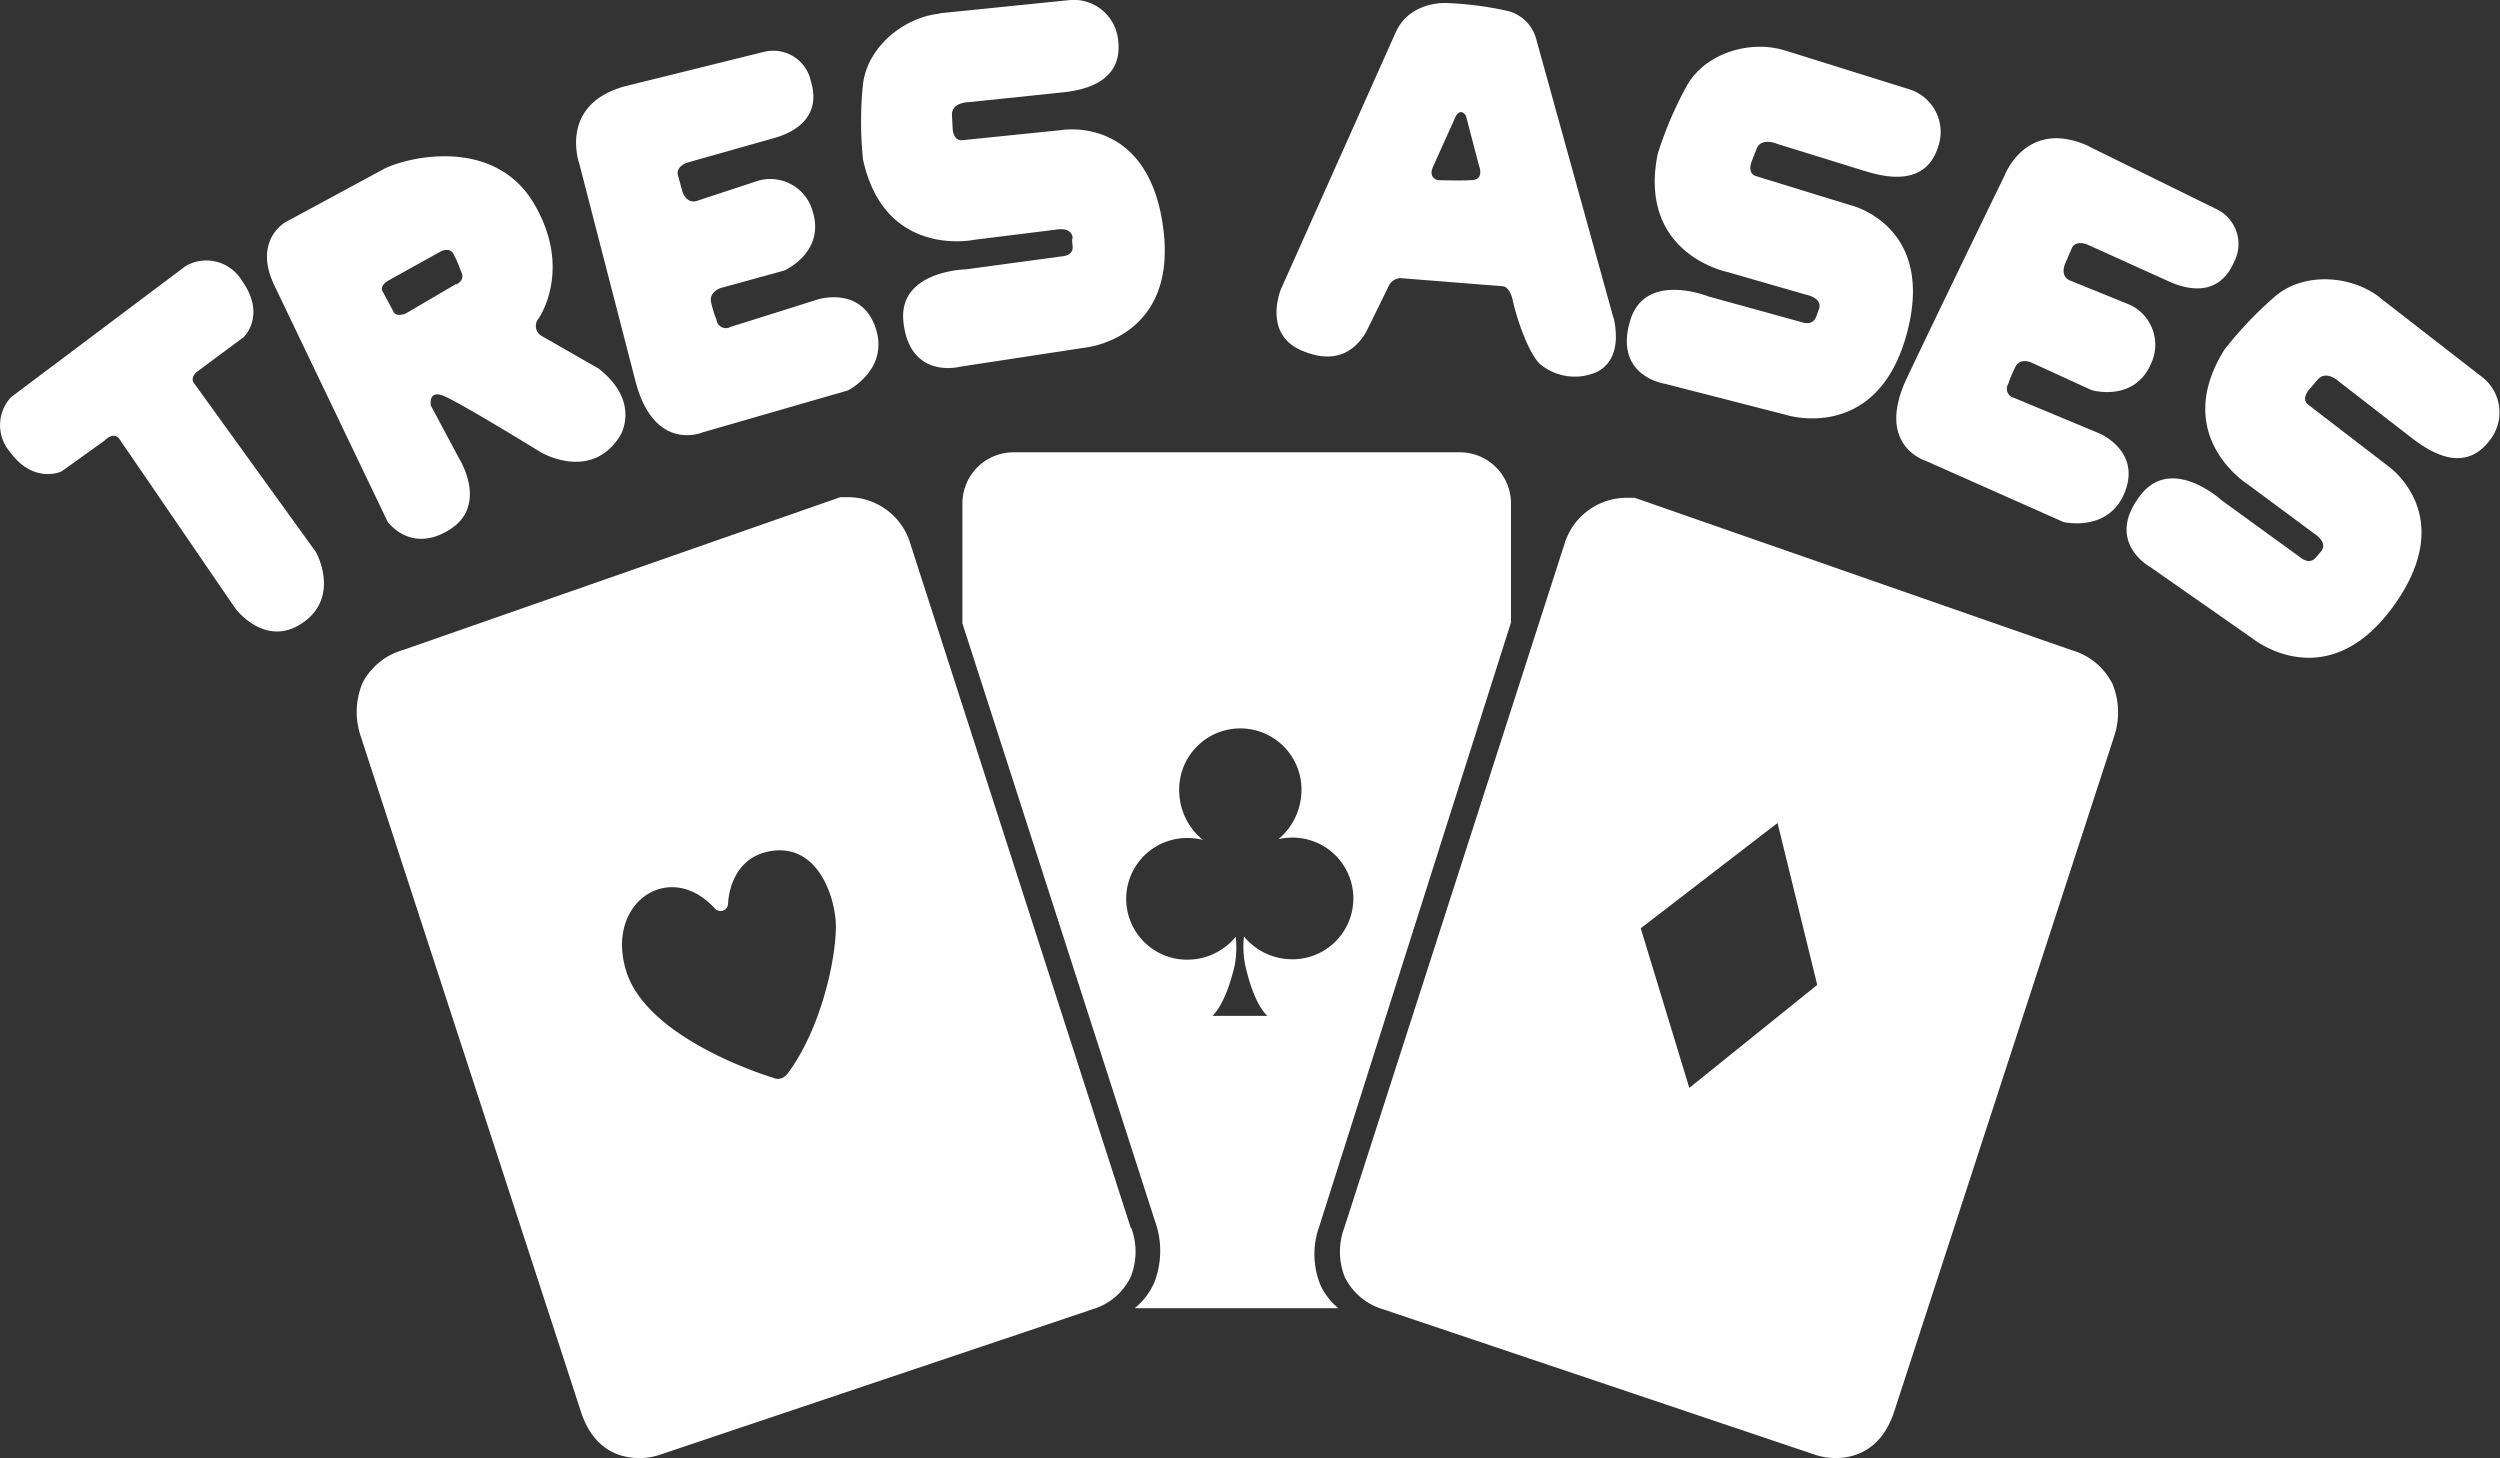 <svg xmlns="http://www.w3.org/2000/svg" viewBox="0 0 248.18 144.74"><rect x="0" y="0" width="248.18" height="144.74" fill="#333333" stroke="none"/><defs><style>.cls-1{fill:#fff;}</style></defs><title>tres ases logo</title><g id="Capa_2" data-name="Capa 2"><g id="Capa_1-2" data-name="Capa 1"><path class="cls-1" d="M1.12,39.41l17.31-13A4.11,4.11,0,0,1,24,27.84c2.48,3.44.2,5.62.2,5.62l-4.53,3.36s-1,.64-.29,1.38L31.36,54.8s2.47,4.38-1.27,7-6.72-1.39-6.72-1.39L11.81,43.52s-.5-.71-1.43.22L6.11,46.8s-2.79,1.32-5.17-2a4.08,4.08,0,0,1,.18-5.4"/><path class="cls-1" d="M59.3,36.52l-5.48-3.14a1.14,1.14,0,0,1-.36-1.75s3.43-4.82-.44-11.4-12.27-4.74-14.83-3.5l-9.86,5.33s-3.24,1.8-1.09,6.28L38.48,51.79s2.27,3.21,6.14.8,1-7,1-7l-2.85-5.33s-.29-1.53,1.17-1,9.72,5.62,9.72,5.62,5,3,7.89-1.6c0,0,2.19-3.44-2.27-6.8m-14-8.29-5,2.93s-1,.43-1.24-.22l-1-1.87s-.58-.6.69-1.28l4.9-2.72s.94-.62,1.41.21A15.23,15.23,0,0,1,45.79,27s.47.77-.51,1.24"/><path class="cls-1" d="M62.1,8.55l13.73-3.4A3.82,3.82,0,0,1,80.5,8.07c1.17,3.88-2.14,5.23-3.74,5.66l-8.55,2.42s-1.13.36-.91,1.24L67.74,19s.38,1.31,1.48.93l6.08-2a4.36,4.36,0,0,1,5.36,3c1.32,4.11-2.79,5.92-2.79,5.92l-6.36,1.75S70.37,29,70.59,30a10.57,10.57,0,0,0,.54,1.75.93.93,0,0,0,1.37.71l8.71-2.74s4.28-1.36,5.7,2.8-2.74,6.24-2.74,6.24L69.76,42.92s-4.82,2.08-6.68-5.1-5.59-21.64-5.59-21.64-2.07-5.84,4.61-7.63"/><path class="cls-1" d="M207.4,14.55l12.69,6.24A3.83,3.83,0,0,1,221.78,26c-1.59,3.71-5,2.62-6.51,1.92l-8.09-3.66s-1.1-.45-1.5.36L205,26.2s-.55,1.25.53,1.66l5.93,2.41A4.37,4.37,0,0,1,213.58,36c-1.64,4-5.94,2.73-5.94,2.73l-6-2.75s-1.09-.49-1.55.41a10.54,10.54,0,0,0-.71,1.69.93.93,0,0,0,.59,1.43l8.43,3.51s4.14,1.71,2.55,5.8-6.11,3-6.11,3l-13.71-6.09s-5-1.51-1.83-8.2S199,17.42,199,17.42s2.17-5.8,8.44-2.87"/><path class="cls-1" d="M93.27,1.32l13-1.32A4.43,4.43,0,0,1,111,4c.52,4.31-3.72,5-5.69,5.19l-9.13.95s-1.68,0-1.68,1.24l.07,1.33s0,1.26.93,1.21l9.81-1s8.62-1.58,10.15,9.6-7.81,12-7.81,12L95.34,36.4s-5,1.35-5.65-4.4c-.59-5.14,6.2-5.26,6.2-5.26l9.59-1.3s1.1-.05,1-1,0-.75,0-.75.11-1.21-1.75-.88l-8.06,1s-8.87,1.88-11-8a36.39,36.39,0,0,1,0-7.45c.43-3.67,4-6.61,7.56-7"/><path class="cls-1" d="M177.18,5l12.47,3.9a4.44,4.44,0,0,1,2.79,5.56c-1.23,4.17-5.38,3.1-7.28,2.53l-8.77-2.72s-1.54-.66-2,.48L173.9,16s-.49,1.16.38,1.47l9.43,2.9s8.54,2,5.56,12.83-11.91,8-11.91,8l-12.07-3.1s-5.12-.72-3.46-6.27c1.48-4.95,7.77-2.4,7.77-2.4L178.93,32s1,.38,1.36-.55l.26-.71s.57-1.06-1.27-1.49L171.47,27s-8.9-1.77-6.91-11.7a36.22,36.22,0,0,1,2.93-6.85c1.84-3.2,6.28-4.51,9.69-3.44"/><path class="cls-1" d="M236.2,29.51l10.31,8a4.45,4.45,0,0,1,.66,6.19c-2.61,3.47-6.13,1-7.71-.19l-7.25-5.62s-1.22-1.16-2.08-.26l-.86,1s-.87.92-.16,1.52l7.81,6s7.31,4.82.7,14-13.94,3.28-13.94,3.28l-10.22-7.14s-4.54-2.47-1-7.09c3.12-4.11,8.12.49,8.12.49l7.83,5.68s.83.72,1.47,0l.49-.58s.91-.79-.66-1.84l-6.53-4.84s-7.72-4.77-2.37-13.38a36.89,36.89,0,0,1,5.14-5.39c2.86-2.35,7.47-2,10.29.18"/><path class="cls-1" d="M160.17,31.56,152.5,3.87a3.92,3.92,0,0,0-2.77-2.77,33.57,33.57,0,0,0-6.18-.8s-3.6-.21-5,2.92L127.16,28.71s-1.83,4.38,2,6.06,5.62-.44,6.43-1.75l2.33-4.75a1.36,1.36,0,0,1,1.1-.66l10.22.81s.66.07.95,1.46,1.39,4.89,2.63,6.21a5.41,5.41,0,0,0,5.63.87c1.68-.8,2.34-2.63,1.75-5.4M146.1,17.88c-1.23.08-3.37,0-3.37,0s-1-.19-.45-1.37l2.25-5c.56-.86,1,0,1,0l1.31,5s.53,1.29-.7,1.37"/><path class="cls-1" d="M209.64,67.77a6.46,6.46,0,0,0-4-3.23L162.29,49.42l-.14,0s-.21,0-.52,0A6.45,6.45,0,0,0,155.31,54l-21.87,67.91a6.8,6.8,0,0,0,.06,4.87,6.17,6.17,0,0,0,3.82,3.2l42.94,14.46a6.34,6.34,0,0,0,2,.3c1.59,0,4.44-.59,5.76-4.55L209.91,73a7.46,7.46,0,0,0-.27-5.27M167.7,108l-4.82-15.85,13.58-10.45,3.94,16.07Z"/><path class="cls-1" d="M112.26,121.91,90.38,54a6.45,6.45,0,0,0-6.32-4.64c-.3,0-.49,0-.51,0l-.14,0L40,64.53a6.55,6.55,0,0,0-4,3.24A7.49,7.49,0,0,0,35.78,73L57.69,140.2c1.32,4,4.17,4.54,5.75,4.54a6.19,6.19,0,0,0,2-.3l43-14.46a6.15,6.15,0,0,0,3.8-3.2,6.76,6.76,0,0,0,.07-4.87M78,106.77a1.08,1.08,0,0,1-1.28.21s-12.37-3.66-14.54-10.53S66.53,85.24,71,90.23a.76.76,0,0,0,1.28-.55s.07-4.59,4.35-5.21c4.73-.68,6.34,4.9,6.35,7.46,0,3.5-1.58,10.49-4.94,14.84"/><path class="cls-1" d="M131.07,127.54a8.14,8.14,0,0,1-.1-5.8L150,61.79V50a5.08,5.08,0,0,0-5.05-5.1H100.6A5.08,5.08,0,0,0,95.54,50V61.88l19.12,59.35a8.65,8.65,0,0,1-.1,6.16,6.9,6.9,0,0,1-1.92,2.48h20.23a6.46,6.46,0,0,1-1.8-2.33M123.49,93a9.19,9.19,0,0,0,.12,2.79c.4,1.77,1.1,4,2.21,5.06h-5.46c1.11-1.11,1.81-3.29,2.22-5.06a9.51,9.51,0,0,0,.09-2.79h0a6.22,6.22,0,0,1-4.83,2.27,6,6,0,1,1,0-12.08,6.25,6.25,0,0,1,1.57.19v0a6.37,6.37,0,0,1-2.35-5,6.07,6.07,0,1,1,12.14,0,6.37,6.37,0,0,1-2.28,4.92v0a6.37,6.37,0,0,1,1.39-.15,6,6,0,1,1,0,12.08,6.21,6.21,0,0,1-4.85-2.3Z"/></g></g></svg>